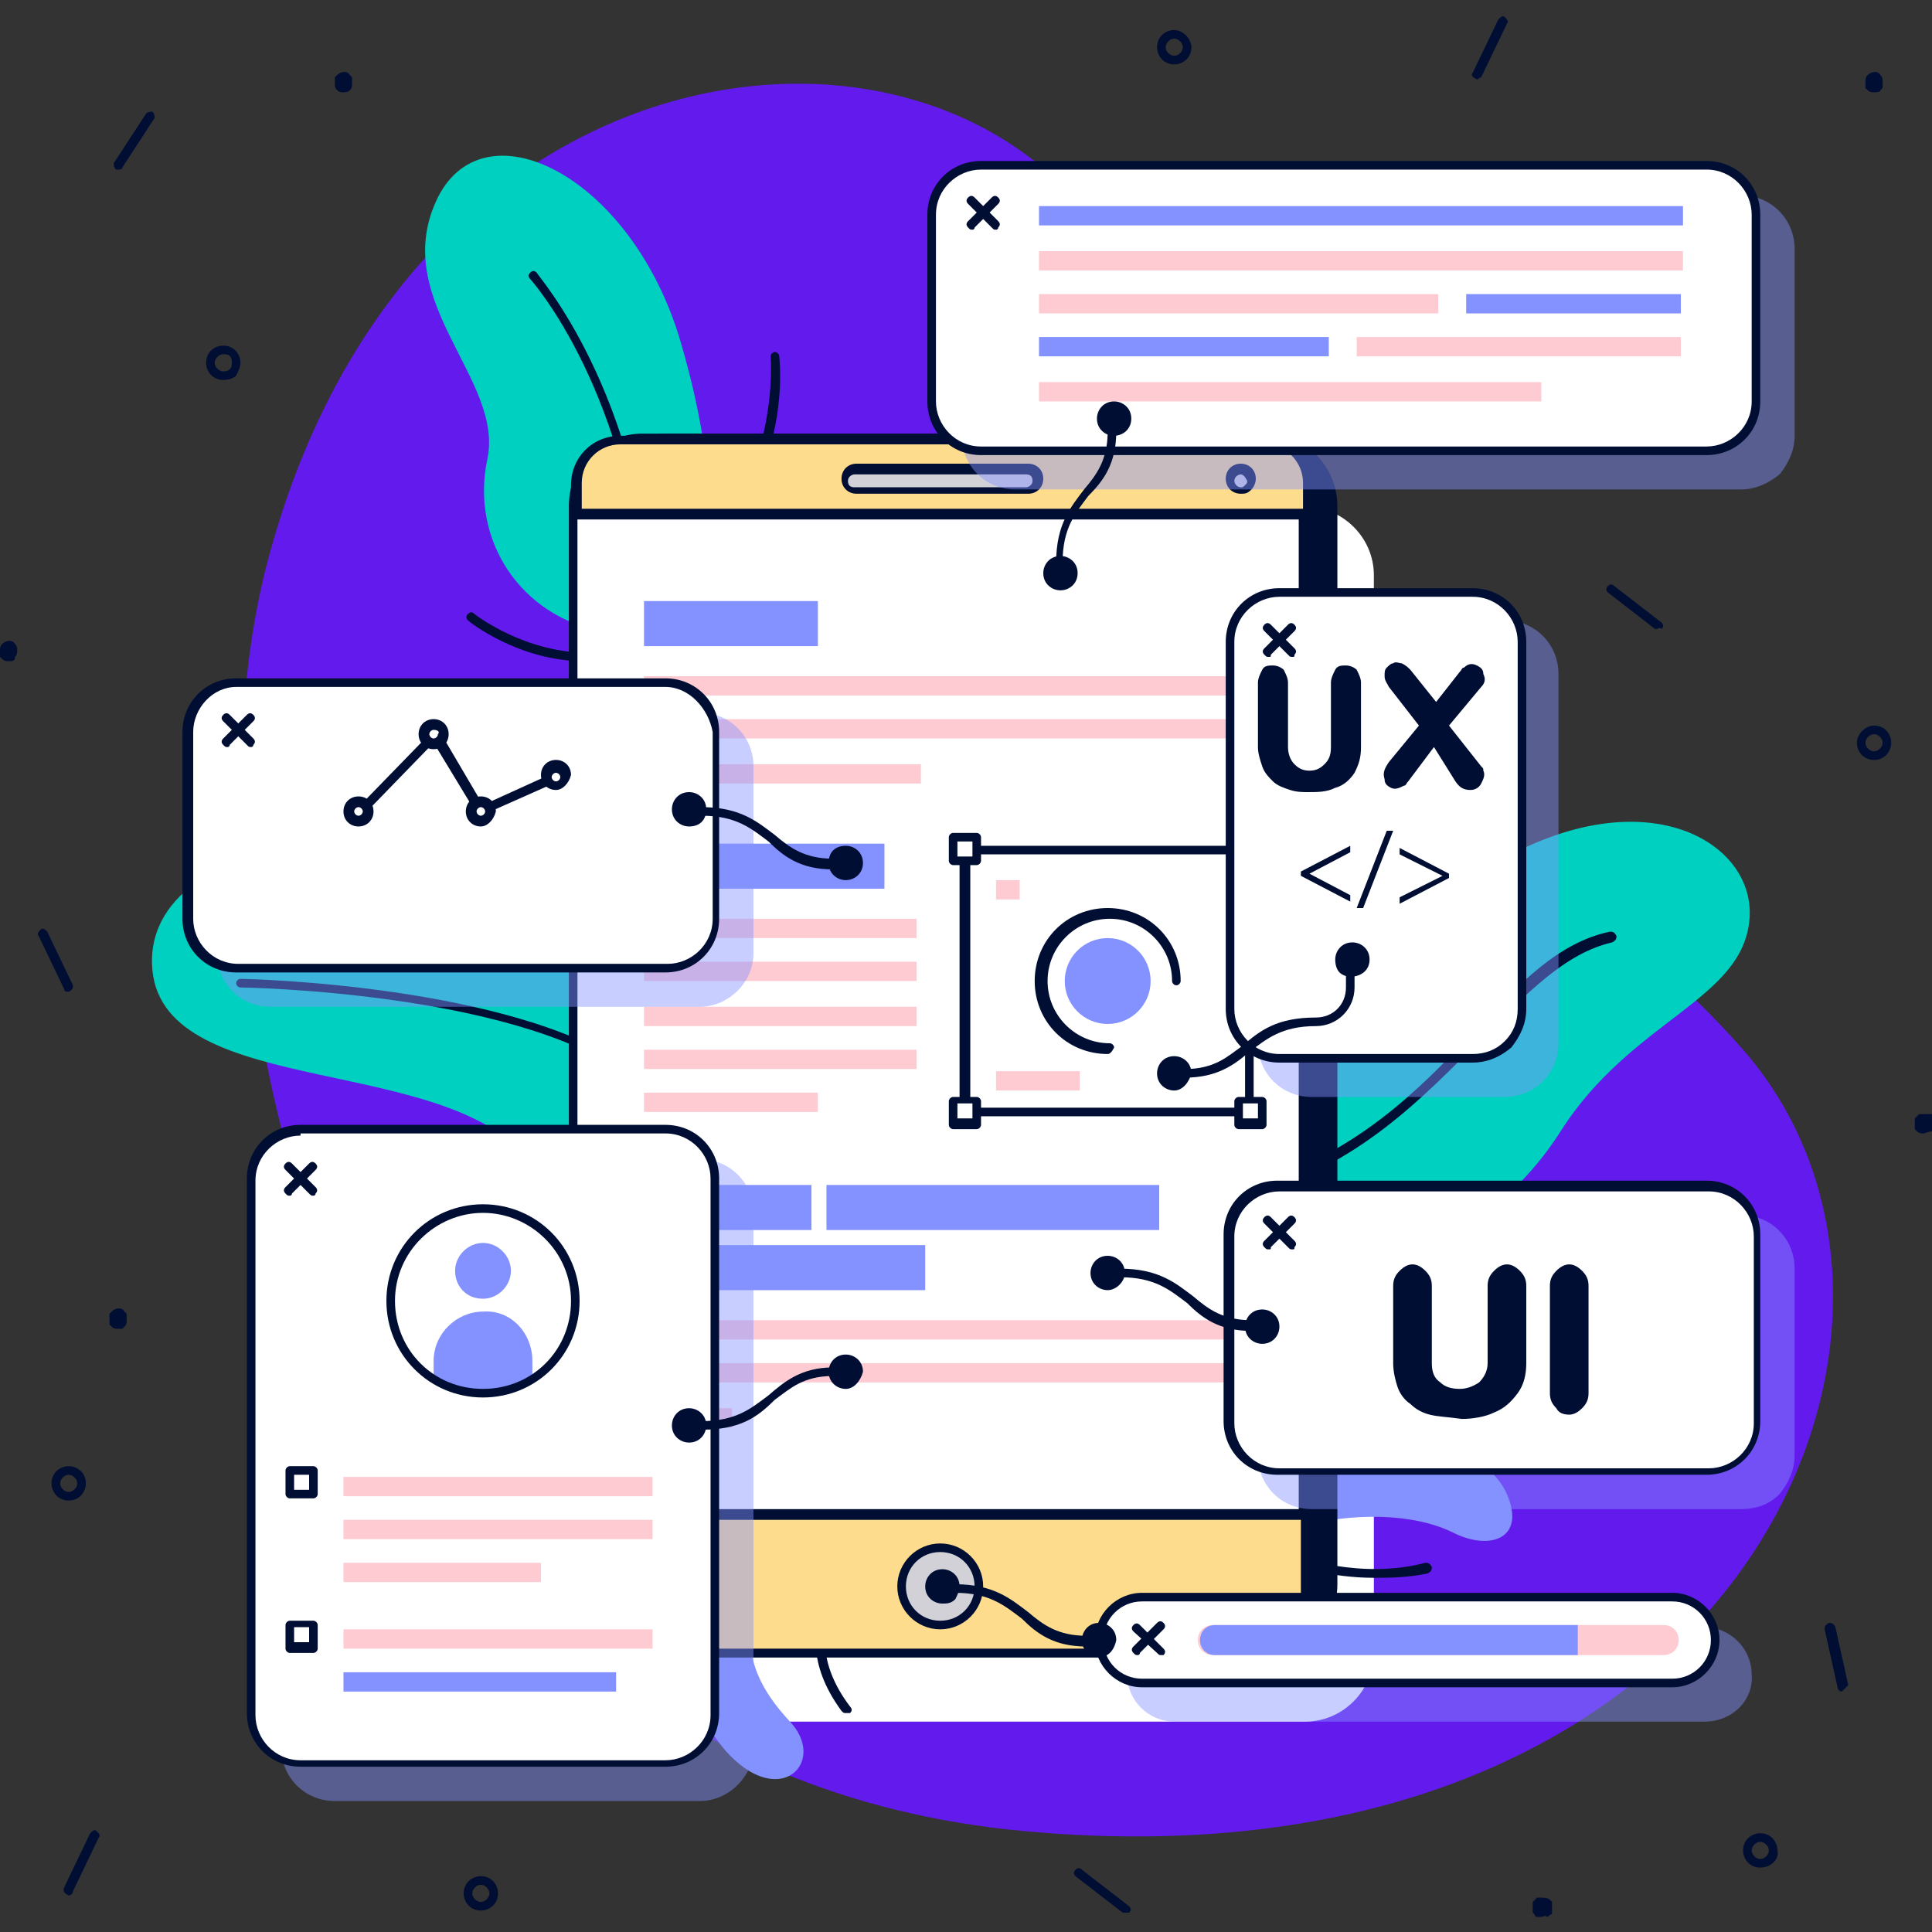 <svg version="1.1" id="BACKGROUND" xmlns="http://www.w3.org/2000/svg" x="0" y="0" width="90" height="90" xml:space="preserve"><rect width="100%" height="100%" fill="#333333" stroke="none"/><style>.st0{fill:#000e33}.st2{fill:#fff}.st3{fill:#00d0bf}.st4{fill:#8492ff}.st5{fill:#fddd8d}.st6{fill:#d1d1d7}.st7{fill:#ffcbd3}.st8{opacity:.45}</style><path class="st0" d="M5.5 7.9h-.1c-.1-.1-.1-.2-.1-.3l1.5-2.3c.1-.1.2-.1.3-.1.1.1.1.2.1.3L5.7 7.8c0 .1-.1.1-.2.1zM77.2 29.3h-.1l-2.2-1.7c-.1-.1-.1-.2 0-.3.1-.1.2-.1.3 0l2.2 1.7c.1.1.1.2 0 .3-.1-.1-.2 0-.2 0zM3.2 46.2c-.1 0-.2 0-.2-.1l-1.2-2.5c-.1-.1 0-.2.1-.3.1-.1.2 0 .3.1l1.2 2.5c0 .1 0 .2-.2.3zM52.4 89.1h-.1l-2.2-1.7c-.1-.1-.1-.2 0-.3.1-.1.2-.1.3 0l2.2 1.7c.1.1.1.2 0 .3h-.2zM85.8 78.8c-.1 0-.2-.1-.2-.2l-.6-2.7c0-.1 0-.2.2-.3.1 0 .2 0 .3.2l.6 2.7-.3.3zM68.8 3.7c-.1 0-.1 0 0 0-.2-.1-.3-.2-.2-.3L69.8.9c.1-.1.2-.2.3-.1.1.1.2.2.1.3L69 3.6c-.1 0-.1.1-.2.1zM3.2 88.3s-.1 0 0 0c-.2-.1-.3-.2-.2-.4l1.2-2.5c.1-.1.2-.2.3-.1.1.1.2.2.1.3l-1.2 2.5c0 .1-.1.2-.2.2zM10.4 17.7c-.5 0-.8-.4-.8-.8 0-.5.4-.8.8-.8.5 0 .8.4.8.8 0 .2-.1.4-.2.6-.1.1-.3.2-.6.2zm0-1.2c-.2 0-.4.2-.4.4s.2.4.4.4c.1 0 .2 0 .3-.1.1-.1.1-.2.1-.3 0-.3-.1-.4-.4-.4zM3.2 69.9c-.5 0-.8-.4-.8-.8 0-.5.4-.8.8-.8s.8.3.8.8c0 .4-.3.8-.8.8zm0-1.2c-.2 0-.4.2-.4.4s.2.4.4.4.4-.2.4-.4-.2-.4-.4-.4zM22.4 89c-.5 0-.8-.4-.8-.8 0-.5.4-.8.8-.8.5 0 .8.4.8.8 0 .5-.4.8-.8.8zm0-1.2c-.2 0-.4.2-.4.4s.2.4.4.4.4-.2.4-.4-.2-.4-.4-.4zM87.3 35.4c-.5 0-.8-.4-.8-.8s.4-.8.8-.8c.5 0 .8.4.8.8s-.3.8-.8.8zm0-1.2c-.2 0-.4.2-.4.4s.2.4.4.4.4-.2.4-.4-.2-.4-.4-.4zM82 87c-.5 0-.8-.4-.8-.8 0-.5.4-.8.8-.8.5 0 .8.4.8.8.1.4-.3.8-.8.8zm0-1.2c-.2 0-.4.2-.4.4s.2.4.4.4.4-.2.4-.4-.2-.4-.4-.4zM54.7 3c-.5 0-.8-.4-.8-.8 0-.5.4-.8.8-.8s.8.4.8.8c0 .5-.4.8-.8.8zm0-1.2c-.2 0-.4.2-.4.4s.2.4.4.4.4-.2.4-.4-.2-.4-.4-.4zM89.6 52.8c-.1 0-.2 0-.3-.1l-.1-.1v-.2-.1-.1-.1l.1-.1.1-.1h.6l.1.1.1.1V52.4c0 .1 0 .2-.1.3-.3 0-.4.1-.5.1zM5.5 61.9c-.1 0-.2 0-.3-.1l-.1-.1v-.2-.1-.1-.1l.1-.1c.2-.2.5-.2.6 0l.1.1V61.5c0 .1 0 .2-.1.3l-.1.1h-.2zM16 4.3c-.1 0-.2 0-.3-.1-.1-.1-.1-.2-.1-.3v-.1-.1-.1l.1-.1c.2-.2.5-.2.6 0l.1.1V3.9c0 .1 0 .2-.1.3-.1.1-.2.1-.3.1zM.4 30.8c-.1 0-.2 0-.3-.1l-.1-.1v-.1-.1-.1c0-.1 0-.2.1-.3.2-.2.5-.2.6 0 .1.1.1.2.1.3 0 .1 0 .2-.1.3 0 .2-.1.2-.3.2zM71.8 89.3h-.2c-.1 0-.1-.1-.1-.1l-.1-.1v-.2-.1-.1-.1l.1-.1.1-.1h.2c.1 0 .3 0 .4.1l.1.1v.5c0 .1-.1.1-.1.1l-.1.1c-.2-.1-.2 0-.3 0zM87.3 4.3c-.1 0-.2 0-.3-.1l-.1-.1V4v-.1-.1c0-.1 0-.2.1-.3.2-.2.5-.2.6 0 .1.1.1.2.1.3V4.1l-.1.1c0 .1-.2.1-.3.1z"/><path d="M12.4 26.4c-4.3 16.8 1.9 55.8 35.3 58.9 33.4 3.1 44.7-23.6 33.5-36.4-11.2-12.8-25.3-11.6-27.4-31-2.1-19.3-33.9-20.6-41.4 8.5z" fill="#631aec"/><path class="st2" d="M33 23.6h27.8c1.7 0 3.2 1.4 3.2 3.2V77c0 1.7-1.4 3.2-3.2 3.2H33c-1.7 0-3.2-1.4-3.2-3.2V26.8c.1-1.8 1.5-3.2 3.2-3.2z"/><path class="st3" d="M28 29.4c-3.7-.7-6.1-4.2-5.3-8 .8-3.7-4.5-7.3-2.4-12s9.1-1.3 11.4 6.5C34 23.7 32.8 28 32.8 28L28 29.4z"/><path class="st0" d="M30.3 29c-.1 0-.2-.1-.2-.2-.6-10.5-5.4-15.8-5.4-15.8-.1-.1-.1-.2 0-.3.1-.1.2-.1.3 0 0 .1 4.9 5.5 5.5 16.1 0 .1-.1.2-.2.2zM35.4 21.8c-.2-.1-.3-.2-.2-.3.9-2.7.7-4.9.7-4.9 0-.1.1-.2.2-.2s.2.1.2.2.3 2.3-.7 5.1c0 0-.1.1-.2.1zM27.2 30.8c-3 0-5.3-1.8-5.4-1.9-.1-.1-.1-.2 0-.3.1-.1.2-.1.3 0 0 0 2.4 1.9 5.5 1.8.1 0 .2.1.2.2s-.1.2-.2.2h-.4z"/><path class="st3" d="M59.7 59.9c4-.1 9.7-2 13-7.2s8.5-6.1 8.8-9.9c.3-3.8-5.5-7-13.1-1.8-7.6 5.1-11.6 9.6-11.6 9.6l2.9 9.3z"/><path class="st0" d="M58.3 55.7c-.1 0-.2-.1-.2-.2s0-.2.2-.3c4.8-1.4 7.8-4.4 10.4-7.2 2.1-2.2 3.9-4.1 6.3-4.6.1 0 .2 0 .3.2 0 .1 0 .2-.2.3-2.2.5-4 2.4-6.1 4.5-2.7 2.7-5.7 5.9-10.7 7.3z"/><path class="st4" d="M60.2 71.2c2.8-.8 5.7-.7 7.5.2s3.5.2 2.4-2c-1.4-2.6-6.2-2.7-9.6-1.4l-.3 3.2z"/><path class="st0" d="M64 73.5c-2.1 0-3.8-.6-3.8-.6-.1 0-.2-.2-.1-.3 0-.1.2-.2.3-.1 0 0 3 1.1 6 .3.1 0 .2 0 .3.2 0 .1 0 .2-.2.3-1 .2-1.8.2-2.5.2z"/><path class="st4" d="M31.6 76.5s.7 4.4 3.3 6c2 1.2 3.4-.7 1.9-2.3-1.4-1.5-2-2.9-1.8-4.4l-3.4.7z"/><path class="st0" d="M39.4 79.8c-.1 0-.1 0-.2-.1-1.7-2.3-1.1-4-1.1-4.1 0-.1.2-.2.3-.1.1 0 .2.2.1.3 0 0-.5 1.6 1.1 3.7.1.1.1.2 0 .3h-.2z"/><path class="st3" d="M24.8 54.3c-3.6-5.3-17.1-3-17.7-9.1s11.3-8.6 22.2-2v12.2l-4.5-1.1z"/><path class="st0" d="M29.2 50h-.1c-5.4-3.8-17.7-4-17.9-4-.1 0-.2-.1-.2-.2s.1-.2.2-.2c.5 0 12.6.3 18.1 4.1.1.1.1.2.1.3 0-.1-.1 0-.2 0z"/><path class="st0" d="M31.1 20.5h27.8c1.7 0 3.2 1.4 3.2 3.2v50.2c0 1.7-1.4 3.2-3.2 3.2H31.1c-1.7 0-3.2-1.4-3.2-3.2V23.6c0-1.7 1.4-3.1 3.2-3.1z"/><path class="st0" d="M58.9 77.2H31.1c-1.9 0-3.4-1.5-3.4-3.4V23.6c0-1.9 1.5-3.4 3.4-3.4h27.8c1.9 0 3.4 1.5 3.4 3.4v50.2c0 1.9-1.5 3.4-3.4 3.4zM31.1 20.7c-1.6 0-2.9 1.3-2.9 2.9v50.2c0 1.6 1.3 2.9 2.9 2.9h27.8c1.6 0 2.9-1.3 2.9-2.9V23.6c0-1.6-1.3-2.9-2.9-2.9H31.1z"/><path class="st2" d="M29.9 20.5h27.8c1.7 0 3.2 1.4 3.2 3.2v50.2c0 1.7-1.4 3.2-3.2 3.2H29.9c-1.7 0-3.2-1.4-3.2-3.2V23.6c.1-1.7 1.5-3.1 3.2-3.1z"/><path class="st0" d="M57.7 77.2H29.9c-1.9 0-3.4-1.5-3.4-3.4V23.6c0-.9.3-1.8 1-2.4.6-.6 1.5-1 2.4-1h27.8c1.9 0 3.4 1.5 3.4 3.4v50.2c0 1.9-1.5 3.4-3.4 3.4zM29.9 20.7c-.8 0-1.5.3-2.1.9-.6.6-.9 1.3-.9 2.1v50.2c0 1.6 1.3 2.9 2.9 2.9h27.8c1.6 0 2.9-1.3 2.9-2.9V23.6c0-1.6-1.3-2.9-2.9-2.9H29.9z"/><path class="st5" d="M28.8 77h30c1.1 0 2.1-.9 2.1-2.1v-4.4H26.8v4.4c0 1.2.9 2.1 2 2.1z"/><path class="st0" d="M58.8 77.2h-30c-1.3 0-2.3-1-2.3-2.3v-4.4c0-.1.1-.2.2-.2h34.1c.1 0 .2.1.2.2v4.4c.1 1.3-.9 2.3-2.2 2.3zM27 70.8V75c0 1 .8 1.8 1.8 1.8h30c1 0 1.8-.8 1.8-1.8v-4.2H27z"/><circle class="st6" cx="43.8" cy="73.8" r="1.8"/><path class="st0" d="M43.8 75.9c-1.1 0-2-.9-2-2s.9-2 2-2 2 .9 2 2-.9 2-2 2zm0-3.6c-.9 0-1.6.7-1.6 1.6 0 .9.7 1.6 1.6 1.6s1.6-.7 1.6-1.6c0-.9-.7-1.6-1.6-1.6z"/><g><path class="st5" d="M58.8 20.5h-30c-1.1 0-2.1.9-2.1 2.1V24h34.1v-1.4c.1-1.2-.8-2.1-2-2.1z"/><path class="st0" d="M60.9 24.2H26.8c-.1 0-.2-.1-.2-.2v-1.4c0-1.3 1-2.3 2.3-2.3h30c1.3 0 2.3 1 2.3 2.3V24c-.1.1-.2.2-.3.2zM27 23.7h33.7v-1.2c0-1-.8-1.8-1.8-1.8h-30c-1 0-1.8.8-1.8 1.8v1.2z"/></g><g><path class="st6" d="M39.8 21.8h8c.3 0 .5.2.5.5s-.2.5-.5.5h-8c-.3 0-.5-.2-.5-.5 0-.2.2-.5.5-.5z"/><path class="st0" d="M47.9 23h-8c-.4 0-.7-.3-.7-.7 0-.4.3-.7.7-.7h8c.4 0 .7.3.7.7 0 .4-.3.7-.7.7zm-8.1-.9c-.1 0-.3.1-.3.3s.1.3.3.3h8c.1 0 .3-.1.3-.3s-.1-.3-.3-.3h-8z"/></g><g><path class="st6" d="M58.3 22.3c0-.3-.2-.5-.5-.5s-.5.2-.5.5.2.5.5.5.5-.2.5-.5z"/><path class="st0" d="M57.8 23c-.4 0-.7-.3-.7-.7 0-.4.3-.7.7-.7s.7.3.7.7c0 .2-.1.4-.2.5-.2.2-.3.2-.5.2zm0-.9c-.1 0-.3.1-.3.3 0 .1.1.3.3.3.1 0 .1 0 .2-.1s.1-.1.1-.2c-.1-.2-.2-.3-.3-.3z"/></g><g><path class="st4" d="M30 28h8.1v2.1H30z"/><path class="st7" d="M30 31.5h28.3v.9H30zM30 33.5h28.3v.9H30zM30 35.6h12.9v.9H30z"/><g><path class="st7" d="M30 61.5h28.3v.9H30zM30 63.5h28.3v.9H30zM30 65.6h4.1v.9H30z"/><path class="st4" d="M30 55.2h7.8v2.1H30zM30 58h13.1v2.1H30zM38.5 55.2H54v2.1H38.5z"/></g><g><path class="st4" d="M30 39.3h2.5v2.1H30zM33.3 39.3h7.9v2.1h-7.9z"/><path class="st7" d="M30 42.8h12.7v.9H30zM30 44.8h12.7v.9H30zM30 46.9h12.7v.9H30zM30 48.9h12.7v.9H30zM30 50.9h8.1v.9H30z"/></g></g><g><path class="st2" d="M44.9 39.6h13.3v12.2H44.9z"/><path class="st0" d="M58.3 52H44.9c-.1 0-.2-.1-.2-.2V39.6c0-.1.1-.2.2-.2h13.3c.1 0 .2.1.2.2v12.2c.1.1 0 .2-.1.2zm-13.1-.4H58V39.8H45.2v11.8z"/><path class="st2" d="M44.4 39h1.1v1.1h-1.1z"/><path class="st0" d="M45.5 40.3h-1.1c-.1 0-.2-.1-.2-.2V39c0-.1.1-.2.2-.2h1.1c.1 0 .2.1.2.2v1.1c0 .1-.1.2-.2.2zm-.9-.4h.7v-.7h-.7v.7z"/><path class="st2" d="M57.7 39h1.1v1.1h-1.1z"/><path class="st0" d="M58.8 40.3h-1.1c-.1 0-.2-.1-.2-.2V39c0-.1.1-.2.2-.2h1.1c.1 0 .2.1.2.2v1.1c0 .1-.1.2-.2.2zm-.9-.4h.7v-.7h-.7v.7z"/><g><path class="st2" d="M44.4 51.2h1.1v1.1h-1.1z"/><path class="st0" d="M45.5 52.6h-1.1c-.1 0-.2-.1-.2-.2v-1.1c0-.1.1-.2.2-.2h1.1c.1 0 .2.1.2.2v1.1c0 .1-.1.2-.2.2zm-.9-.5h.7v-.7h-.7v.7z"/></g><g><path class="st2" d="M57.7 51.2h1.1v1.1h-1.1z"/><path class="st0" d="M58.8 52.6h-1.1c-.1 0-.2-.1-.2-.2v-1.1c0-.1.1-.2.2-.2h1.1c.1 0 .2.1.2.2v1.1c0 .1-.1.2-.2.2zm-.9-.5h.7v-.7h-.7v.7z"/></g><g><path class="st2" d="M54.8 45.7c0-1.7-1.4-3.2-3.2-3.2-1.7 0-3.2 1.4-3.2 3.2 0 1.7 1.4 3.2 3.2 3.2"/><path class="st0" d="M51.6 49.1c-1.9 0-3.4-1.5-3.4-3.4s1.5-3.4 3.4-3.4 3.4 1.5 3.4 3.4c0 .1-.1.2-.2.2s-.2-.1-.2-.2c0-1.6-1.3-2.9-2.9-2.9-1.6 0-2.9 1.3-2.9 2.9 0 1.6 1.3 2.9 2.9 2.9.1 0 .2.1.2.2-.1.2-.2.3-.3.3z"/><circle class="st4" cx="51.6" cy="45.7" r="2"/><g><path class="st7" d="M46.4 41h1.1v.9h-1.1z"/></g><g><path class="st7" d="M46.4 49.9h3.9v.9h-3.9z"/></g></g></g><g><g class="st8"><path class="st4" d="M81.1 22.6H47.3c-1.3 0-2.3-1-2.3-2.3v-8.7c0-1.3 1-2.3 2.3-2.3h33.8c1.3 0 2.3 1 2.3 2.3v8.7c0 1.2-1 2.3-2.3 2.3z"/><path class="st4" d="M81.1 22.8H47.3c-1.4 0-2.5-1.1-2.5-2.5v-8.7c0-1.4 1.1-2.5 2.5-2.5h33.8c1.4 0 2.5 1.1 2.5 2.5v8.7c0 .7-.3 1.3-.7 1.8-.5.4-1.1.7-1.8.7zM47.3 9.5c-1.1 0-2.1.9-2.1 2.1v8.7c0 1.1.9 2.1 2.1 2.1h33.8c.5 0 1.1-.2 1.5-.6.4-.4.6-.9.6-1.4v-8.7c0-1.1-.9-2.1-2.1-2.1H47.3z"/></g><path class="st2" d="M79.5 21H45.7c-1.3 0-2.3-1-2.3-2.3V10c0-1.3 1-2.3 2.3-2.3h33.8c1.3 0 2.3 1 2.3 2.3v8.7c0 1.3-1 2.3-2.3 2.3z"/><path class="st0" d="M79.5 21.2H45.7c-1.4 0-2.5-1.1-2.5-2.5V10c0-1.4 1.1-2.5 2.5-2.5h33.8c1.4 0 2.5 1.1 2.5 2.5v8.7c0 1.4-1.1 2.5-2.5 2.5zM45.7 7.9c-1.1 0-2.1.9-2.1 2.1v8.7c0 1.1.9 2.1 2.1 2.1h33.8c1.1 0 2.1-.9 2.1-2.1V10c0-1.1-.9-2.1-2.1-2.1H45.7z"/><g><path class="st0" d="M45.3 10.7c-.1 0-.1 0-.2-.1s-.1-.2 0-.3l1.1-1.1c.1-.1.2-.1.3 0 .1.1.1.2 0 .3l-1.1 1.1c0 .1-.1.1-.1.1z"/><path class="st0" d="M46.4 10.7c-.1 0-.1 0-.2-.1l-1.1-1.1c-.1-.1-.1-.2 0-.3.1-.1.2-.1.3 0l1.1 1.1c.1.1.1.2 0 .3 0 .1-.1.1-.1.1z"/></g><g><path class="st4" d="M48.4 9.6h30v.9h-30z"/><path class="st7" d="M48.4 11.7h30v.9h-30zM48.4 13.7H67v.9H48.4z"/><path class="st4" d="M68.3 13.7h10v.9h-10zM48.4 15.7h13.5v.9H48.4z"/><path class="st7" d="M63.2 15.7h15.1v.9H63.2zM48.4 17.8h23.4v.9H48.4z"/></g><g><path class="st0" d="M49.4 26.4c-.1 0-.2-.1-.2-.2 0-1.8.7-2.6 1.3-3.4.6-.7 1.1-1.4 1.1-2.7 0-.1.1-.2.2-.2s.2.1.2.2c0 1.5-.6 2.3-1.3 3-.6.8-1.2 1.5-1.2 3.1.1.1 0 .2-.1.2z"/><path class="st0" d="M51.9 19c-.3 0-.6.2-.6.6 0 .3.2.6.6.6.3 0 .6-.2.6-.6-.1-.4-.3-.6-.6-.6z"/><path class="st0" d="M51.9 20.3c-.4 0-.8-.3-.8-.8 0-.4.3-.8.8-.8.4 0 .8.3.8.8s-.4.8-.8.8zm0-1.1c-.2 0-.3.1-.3.3 0 .2.1.3.3.3.2 0 .3-.1.3-.3 0-.1-.1-.3-.3-.3z"/><g><path class="st0" d="M49.4 26.2c-.3 0-.6.2-.6.6 0 .3.2.6.6.6.3 0 .6-.2.6-.6-.1-.3-.3-.6-.6-.6z"/><path class="st0" d="M49.4 27.5c-.4 0-.8-.3-.8-.8 0-.4.3-.8.8-.8.4 0 .8.3.8.8s-.4.8-.8.8zm0-1.1c-.2 0-.3.1-.3.3 0 .2.1.3.3.3.2 0 .3-.1.3-.3 0-.1-.1-.3-.3-.3z"/></g></g></g><g><g class="st8"><path class="st4" d="M32.6 46.7h-20c-1.3 0-2.3-1-2.3-2.3v-8.7c0-1.3 1-2.3 2.3-2.3h20c1.3 0 2.3 1 2.3 2.3v8.7c-.1 1.3-1.1 2.3-2.3 2.3z"/><path class="st4" d="M32.6 46.9h-20c-1.4 0-2.5-1.1-2.5-2.5v-8.7c0-1.4 1.1-2.5 2.5-2.5h20c1.4 0 2.5 1.1 2.5 2.5v8.7c0 1.4-1.2 2.5-2.5 2.5zm-20-13.3c-1.1 0-2.1.9-2.1 2.1v8.7c0 1.1.9 2.1 2.1 2.1h20c1.1 0 2.1-.9 2.1-2.1v-8.7c0-1.1-.9-2.1-2.1-2.1h-20z"/></g><path class="st2" d="M31 45.1H11c-1.3 0-2.3-1-2.3-2.3v-8.7c0-1.3 1-2.3 2.3-2.3h20c1.3 0 2.3 1 2.3 2.3v8.7c0 1.3-1.1 2.3-2.3 2.3z"/><path class="st0" d="M31 45.3H11c-1.4 0-2.5-1.1-2.5-2.5v-8.7c0-1.4 1.1-2.5 2.5-2.5h20c1.4 0 2.5 1.1 2.5 2.5v8.7c0 1.4-1.1 2.5-2.5 2.5zM11 32c-1.1 0-2 1-2 2.1v8.7c0 1.1.9 2.1 2.1 2.1h20c1.1 0 2.1-.9 2.1-2.1v-8.7C33 33 32.1 32 31 32H11z"/><g><path class="st0" d="M10.6 34.8c-.1 0-.1 0-.2-.1s-.1-.2 0-.3l1.1-1.1c.1-.1.2-.1.3 0 .1.1.1.2 0 .3l-1.1 1.1c0 .1-.1.1-.1.1z"/><path class="st0" d="M11.7 34.8c-.1 0-.1 0-.2-.1l-1.1-1.1c-.1-.1-.1-.2 0-.3.1-.1.2-.1.3 0l1.1 1.1c.1.1.1.2 0 .3 0 .1-.1.1-.1.1z"/></g><g><path class="st0" d="M22.4 38c-.1 0-.2 0-.2-.1l-2-3.3-3.3 3.4c-.1.1-.2.1-.3 0-.1-.1-.1-.2 0-.3l3.5-3.6s.1-.1.2-.1.1 0 .2.1l2 3.4 3.3-1.5c.1-.1.2 0 .3.1.1.1 0 .2-.1.3L22.4 38z"/><path class="st2" d="M17.2 37.8c0-.2-.2-.4-.4-.4s-.4.2-.4.4.2.4.4.4.4-.2.4-.4z"/><path class="st0" d="M16.7 38.5c-.4 0-.7-.3-.7-.7 0-.4.3-.7.7-.7.4 0 .7.3.7.7 0 .4-.3.7-.7.7zm0-.9c-.1 0-.2.1-.2.2s.1.2.2.2.2-.1.2-.2-.1-.2-.2-.2z"/><path class="st2" d="M26.3 36.2c0-.2-.2-.4-.4-.4s-.4.2-.4.4.2.4.4.4.4-.2.4-.4z"/><path class="st0" d="M25.9 36.8c-.4 0-.7-.3-.7-.7 0-.4.3-.7.7-.7.4 0 .7.3.7.7-.1.4-.4.7-.7.7zm0-.8c-.1 0-.2.1-.2.2s.1.2.2.2.2-.1.2-.2-.1-.2-.2-.2z"/><g><path class="st2" d="M22.8 37.8c0-.2-.2-.4-.4-.4s-.4.2-.4.4.2.4.4.4.4-.2.4-.4z"/><path class="st0" d="M22.4 38.5c-.4 0-.7-.3-.7-.7 0-.4.3-.7.7-.7.4 0 .7.3.7.7-.1.4-.4.7-.7.7zm0-.9c-.1 0-.2.1-.2.2s.1.2.2.2.2-.1.2-.2-.1-.2-.2-.2z"/></g><g><path class="st2" d="M20.7 34.2c0-.2-.2-.4-.4-.4s-.4.2-.4.4.2.4.4.4.4-.2.4-.4z"/><path class="st0" d="M20.2 34.9c-.4 0-.7-.3-.7-.7 0-.4.3-.7.7-.7.4 0 .7.3.7.7 0 .4-.3.7-.7.7zm0-.9c-.1 0-.2.1-.2.2s.1.2.2.2.2-.1.2-.2c.1-.1 0-.2-.2-.2z"/></g></g><g><path class="st0" d="M38.8 40.5c-1.5 0-2.3-.6-3-1.3-.8-.6-1.5-1.2-3.1-1.2-.1 0-.2-.1-.2-.2s.1-.2.2-.2c1.8 0 2.6.7 3.4 1.3.7.6 1.4 1.1 2.7 1.1.1 0 .2.1.2.2s-.1.3-.2.3z"/><path class="st0" d="M39.9 40.3c0-.3-.2-.6-.6-.6-.3 0-.6.2-.6.6 0 .3.2.6.6.6.4-.1.6-.3.6-.6z"/><path class="st0" d="M39.4 41c-.4 0-.8-.3-.8-.8s.3-.8.8-.8c.4 0 .8.3.8.8s-.4.8-.8.8zm0-1.1c-.2 0-.3.1-.3.3s.1.3.3.3c.2 0 .3-.1.3-.3s-.2-.3-.3-.3z"/><g><path class="st0" d="M32.7 37.8c0-.3-.2-.6-.6-.6-.3 0-.6.2-.6.6 0 .3.2.6.6.6.3-.1.6-.3.6-.6z"/><path class="st0" d="M32.1 38.5c-.4 0-.8-.3-.8-.8 0-.4.3-.8.8-.8.4 0 .8.3.8.8s-.3.8-.8.8zm0-1.1c-.2 0-.3.1-.3.3 0 .2.1.3.3.3.2 0 .3-.1.3-.3.1-.1-.1-.3-.3-.3z"/></g></g></g><g><g class="st8"><path class="st4" d="M32.6 83.7h-17c-1.3 0-2.3-1-2.3-2.3V56.5c0-1.3 1-2.3 2.3-2.3h17c1.3 0 2.3 1 2.3 2.3v24.9c-.1 1.2-1.1 2.3-2.3 2.3z"/><path class="st4" d="M32.6 83.9h-17c-1.4 0-2.5-1.1-2.5-2.5V56.5c0-1.4 1.1-2.5 2.5-2.5h17c1.4 0 2.5 1.1 2.5 2.5v24.9c0 1.4-1.2 2.5-2.5 2.5zM15.5 54.5c-1.1 0-2.1.9-2.1 2.1v24.9c0 1.1.9 2.1 2.1 2.1h17c1.1 0 2.1-.9 2.1-2.1v-25c0-1.1-.9-2.1-2.1-2.1h-17z"/></g><path class="st2" d="M31 82.1H14c-1.3 0-2.3-1-2.3-2.3V54.9c0-1.3 1-2.3 2.3-2.3h17c1.3 0 2.3 1 2.3 2.3v24.9c0 1.3-1.1 2.3-2.3 2.3z"/><path class="st0" d="M31 82.3H14c-1.4 0-2.5-1.1-2.5-2.5V54.9c0-1.4 1.1-2.5 2.5-2.5h17c1.4 0 2.5 1.1 2.5 2.5v24.9c0 1.4-1.1 2.5-2.5 2.5zM14 52.9c-1.1 0-2.1.9-2.1 2.1v24.9c0 1.1.9 2.1 2.1 2.1h17c1.1 0 2.1-.9 2.1-2.1v-25c0-1.1-.9-2.1-2.1-2.1H14z"/><path class="st0" d="M13.5 55.7c-.1 0-.1 0-.2-.1s-.1-.2 0-.3l1.1-1.1c.1-.1.2-.1.3 0 .1.1.1.2 0 .3l-1.1 1.1s0 .1-.1.1z"/><path class="st0" d="M14.6 55.7c-.1 0-.1 0-.2-.1l-1.1-1.1c-.1-.1-.1-.2 0-.3.1-.1.2-.1.3 0l1.1 1.1c.1.1.1.2 0 .3 0 0 0 .1-.1.1z"/><g><path class="st4" d="M24.8 63.4v.8c-.7.4-1.5.7-2.3.7-.9 0-1.7-.3-2.3-.7v-.8c0-1.3 1.1-2.3 2.3-2.3 1.3-.1 2.3 1 2.3 2.3zm-2.3-2.9c.7 0 1.3-.6 1.3-1.3 0-.7-.6-1.3-1.3-1.3-.7 0-1.3.6-1.3 1.3s.5 1.3 1.3 1.3z"/><path class="st0" d="M22.5 65.1c-2.5 0-4.5-2-4.5-4.5s2-4.5 4.5-4.5 4.5 2 4.5 4.5-2 4.5-4.5 4.5zm0-8.6c-2.2 0-4.1 1.8-4.1 4.1s1.8 4.1 4.1 4.1 4.1-1.8 4.1-4.1-1.9-4.1-4.1-4.1z"/></g><g><path class="st2" d="M13.5 68.5h1.1v1.1h-1.1z"/><path class="st0" d="M14.6 69.8h-1.1c-.1 0-.2-.1-.2-.2v-1.1c0-.1.1-.2.2-.2h1.1c.1 0 .2.1.2.2v1.1c0 .1-.1.2-.2.2zm-.9-.4h.7v-.7h-.7v.7z"/><path class="st7" d="M16 68.8h14.4v.9H16zM16 70.8h14.4v.9H16z"/><g><path class="st7" d="M16 72.8h9.2v.9H16z"/></g></g><g><path class="st2" d="M13.5 75.6h1.1v1.1h-1.1z"/><path class="st0" d="M14.6 77h-1.1c-.1 0-.2-.1-.2-.2v-1.1c0-.1.1-.2.2-.2h1.1c.1 0 .2.1.2.2v1.1c0 .1-.1.2-.2.2zm-.9-.5h.7v-.7h-.7v.7z"/><path class="st7" d="M16 75.9h14.4v.9H16z"/><g><path class="st4" d="M16 77.9h12.7v.9H16z"/></g></g><g><path class="st0" d="M32.7 66.6c-.1 0-.2-.1-.2-.2s.1-.2.2-.2c1.6 0 2.3-.6 3.1-1.2.7-.6 1.5-1.3 3-1.3.1 0 .2.1.2.2s-.1.2-.2.2c-1.4 0-2 .6-2.7 1.1-.8.8-1.6 1.4-3.4 1.4z"/><path class="st0" d="M39.9 63.9c0 .3-.2.6-.6.6-.3 0-.6-.2-.6-.6 0-.3.2-.6.6-.6.4.1.6.3.6.6z"/><path class="st0" d="M39.4 64.7c-.4 0-.8-.3-.8-.8 0-.4.3-.8.8-.8.4 0 .8.3.8.8-.1.4-.4.8-.8.8zm0-1.1c-.2 0-.3.1-.3.3 0 .2.1.3.3.3.2 0 .3-.1.3-.3 0-.2-.2-.3-.3-.3z"/><g><path class="st0" d="M32.7 66.4c0 .3-.2.6-.6.6-.3 0-.6-.2-.6-.6 0-.3.2-.6.6-.6.3.1.6.3.6.6z"/><path class="st0" d="M32.1 67.2c-.4 0-.8-.3-.8-.8 0-.4.3-.8.8-.8.4 0 .8.3.8.8 0 .4-.3.8-.8.8zm0-1.1c-.2 0-.3.1-.3.3 0 .2.1.3.3.3.2 0 .3-.1.3-.3.1-.2-.1-.3-.3-.3z"/></g></g></g><g><g class="st8"><path class="st4" d="M79.4 75.9H54.7c-1.1 0-2 .9-2 2s.9 2 2 2h24.7c1.1 0 2-.9 2-2 .1-1.1-.8-2-2-2z"/><path class="st4" d="M79.4 80.2H54.7c-1.2 0-2.2-1-2.2-2.2 0-1.2 1-2.2 2.2-2.2h24.7c1.2 0 2.2 1 2.2 2.2.1 1.2-.9 2.2-2.2 2.2zm-24.7-4c-1 0-1.8.8-1.8 1.8s.8 1.8 1.8 1.8h24.7c1 0 1.8-.8 1.8-1.8s-.8-1.8-1.8-1.8H54.7z"/></g><path class="st2" d="M77.9 74.3H53.2c-1.1 0-2 .9-2 2s.9 2 2 2h24.7c1.1 0 2-.9 2-2s-.9-2-2-2z"/><path class="st0" d="M77.9 78.6H53.2c-1.2 0-2.2-1-2.2-2.2 0-1.2 1-2.2 2.2-2.2h24.7c1.2 0 2.2 1 2.2 2.2 0 1.2-1 2.2-2.2 2.2zm-24.7-4c-1 0-1.8.8-1.8 1.8s.8 1.8 1.8 1.8h24.7c1 0 1.8-.8 1.8-1.8s-.8-1.8-1.8-1.8H53.2z"/><g><path class="st0" d="M53 77.1c-.1 0-.1 0-.2-.1s-.1-.2 0-.3l1.1-1.1c.1-.1.2-.1.3 0s.1.2 0 .3L53.1 77c0 .1-.1.1-.1.1z"/><path class="st0" d="M54.1 77.1c-.1 0-.1 0-.2-.1l-1.1-1c-.1-.1-.1-.2 0-.3s.2-.1.3 0l1.1 1.1c.1.1.1.2 0 .3h-.1z"/></g><g><path class="st7" d="M77.5 75.7h-21c-.4 0-.7.3-.7.7 0 .4.3.7.7.7h21c.4 0 .7-.3.7-.7 0-.4-.3-.7-.7-.7z"/><path class="st4" d="M73.4 75.7H56.6c-.4 0-.7.3-.7.7 0 .4.3.7.7.7h16.9v-1.4z"/></g><g><path class="st0" d="M50.6 76.7c-1.5 0-2.3-.6-3-1.3-.8-.6-1.5-1.2-3.1-1.2-.1 0-.2-.1-.2-.2s.1-.2.2-.2c1.8 0 2.6.7 3.4 1.3.7.6 1.4 1.1 2.7 1.1.1 0 .2.1.2.2 0 .2-.1.3-.2.3z"/><path class="st0" d="M51.7 76.5c0-.3-.2-.6-.6-.6-.3 0-.6.2-.6.6 0 .3.2.6.6.6.4-.1.6-.3.6-.6z"/><path class="st0" d="M51.2 77.2c-.4 0-.8-.3-.8-.8 0-.4.3-.8.8-.8.4 0 .8.3.8.8-.1.5-.4.8-.8.8zm0-1.1c-.2 0-.3.1-.3.3 0 .2.1.3.3.3.2 0 .3-.1.3-.3 0-.1-.2-.3-.3-.3z"/><g><path class="st0" d="M44.5 74c0-.3-.2-.6-.6-.6-.3 0-.6.2-.6.6 0 .3.2.6.6.6.3-.1.6-.3.6-.6z"/><path class="st0" d="M43.9 74.7c-.4 0-.8-.3-.8-.8 0-.4.3-.8.8-.8.4 0 .8.3.8.8 0 .2-.1.4-.2.6-.2.2-.4.2-.6.2zm0-1.1c-.2 0-.3.1-.3.3 0 .2.2.3.3.3.1 0 .2 0 .2-.1.1-.1.1-.1.1-.2.1-.1-.1-.3-.3-.3z"/></g></g></g><g><g class="st8"><path class="st4" d="M70.1 50.9h-9c-1.3 0-2.3-1-2.3-2.3V31.4c0-1.3 1-2.3 2.3-2.3h9c1.3 0 2.3 1 2.3 2.3v17.2c0 1.3-1 2.3-2.3 2.3z"/><path class="st4" d="M70.1 51.1h-9c-1.4 0-2.5-1.1-2.5-2.5V31.4c0-1.4 1.1-2.5 2.5-2.5h9c1.4 0 2.5 1.1 2.5 2.5v17.2c0 1.4-1.1 2.5-2.5 2.5zm-9-21.7c-1.1 0-2.1.9-2.1 2.1v17.2c0 1.1.9 2.1 2.1 2.1h9c1.1 0 2.1-.9 2.1-2.1V31.4c0-1.1-.9-2.1-2.1-2.1h-9z"/></g><path class="st2" d="M68.6 49.3h-9c-1.3 0-2.3-1-2.3-2.3V29.9c0-1.3 1-2.3 2.3-2.3h9c1.3 0 2.3 1 2.3 2.3V47c-.1 1.3-1.1 2.3-2.3 2.3z"/><path class="st0" d="M68.6 49.5h-9c-1.4 0-2.5-1.1-2.5-2.5V29.9c0-1.4 1.1-2.5 2.5-2.5h9c1.4 0 2.5 1.1 2.5 2.5V47c0 .7-.3 1.3-.7 1.8-.6.5-1.2.7-1.8.7zm-9-21.7c-1.1 0-2.1.9-2.1 2.1V47c0 1.1.9 2.1 2.1 2.1h9c.6 0 1.1-.2 1.5-.6.4-.4.6-.9.6-1.5V29.9c0-1.1-.9-2.1-2.1-2.1h-9z"/><g><path class="st0" d="M59.1 30.6c-.1 0-.1 0-.2-.1s-.1-.2 0-.3l1.1-1.1c.1-.1.2-.1.3 0 .1.1.1.2 0 .3l-1.1 1.1c0 .1 0 .1-.1.1z"/><path class="st0" d="M60.2 30.6c-.1 0-.1 0-.2-.1l-1.1-1.1c-.1-.1-.1-.2 0-.3.1-.1.2-.1.3 0l1.1 1.1c.1.1.1.2 0 .3 0 .1 0 .1-.1.1z"/></g><g><path class="st0" d="M60.6 40.6l2.3-1.2v.3l-1.9 1 1.9 1v.3l-2.3-1.2v-.2zM63.2 42.3l1.4-3.6h.3l-1.4 3.6h-.3zM67.5 40.9l-2.3 1.2v-.3l2-1-2-1v-.3l2.3 1.2v.2z"/></g><g><path class="st0" d="M55.2 50.2c-.1 0-.2-.1-.2-.2s.1-.2.2-.2c1.4 0 2-.6 2.7-1.1.8-.7 1.6-1.3 3.4-1.3.8 0 1.4-.6 1.4-1.4v-.6c0-.1.1-.2.2-.2s.2.1.2.2v.6c0 1-.8 1.8-1.8 1.8-1.6 0-2.3.6-3.1 1.2-.7.6-1.5 1.2-3 1.2z"/><path class="st0" d="M54.1 50c0-.3.2-.6.6-.6.3 0 .6.2.6.6 0 .3-.2.6-.6.6-.3-.1-.6-.3-.6-.6z"/><path class="st0" d="M54.7 50.8c-.4 0-.8-.3-.8-.8 0-.4.3-.8.8-.8.4 0 .8.3.8.8-.1.4-.4.8-.8.8zm0-1.1c-.2 0-.3.1-.3.3 0 .2.2.3.3.3.2 0 .3-.1.3-.3 0-.2-.2-.3-.3-.3z"/><g><path class="st0" d="M62.4 44.7c0-.3.2-.6.6-.6.3 0 .6.2.6.6 0 .3-.2.6-.6.6-.4 0-.6-.3-.6-.6z"/><path class="st0" d="M62.9 45.5c-.2 0-.4-.1-.5-.2-.1-.1-.2-.3-.2-.6 0-.4.3-.8.8-.8.4 0 .8.3.8.8s-.4.8-.9.8zm0-1.1c-.2 0-.3.1-.3.3 0 .1 0 .2.1.2.1.1.1.1.2.1.2 0 .3-.1.3-.3s-.1-.3-.3-.3z"/></g></g></g><g><g class="st8"><path class="st4" d="M81.1 70.1h-20c-1.3 0-2.3-1-2.3-2.3v-8.7c0-1.3 1-2.3 2.3-2.3h20c1.3 0 2.3 1 2.3 2.3v8.7c0 1.3-1 2.3-2.3 2.3z"/><path class="st4" d="M81.1 70.3h-20c-1.4 0-2.5-1.1-2.5-2.5v-8.7c0-1.4 1.1-2.5 2.5-2.5h20c1.4 0 2.5 1.1 2.5 2.5v8.7c0 .7-.3 1.3-.7 1.8-.5.5-1.1.7-1.8.7zM61.1 57c-1.1 0-2.1.9-2.1 2.1v8.7c0 1.1.9 2.1 2.1 2.1h20c.5 0 1.1-.2 1.5-.6.4-.4.6-.9.6-1.4v-8.7c0-1.1-.9-2.1-2.1-2.1h-20z"/></g><path class="st2" d="M79.5 68.5h-20c-1.3 0-2.3-1-2.3-2.3v-8.7c0-1.3 1-2.3 2.3-2.3h20c1.3 0 2.3 1 2.3 2.3v8.7c0 1.3-1 2.3-2.3 2.3z"/><path class="st0" d="M79.5 68.7h-20c-1.4 0-2.5-1.1-2.5-2.5v-8.7c0-1.4 1.1-2.5 2.5-2.5h20c1.4 0 2.5 1.1 2.5 2.5v8.7c0 1.4-1.1 2.5-2.5 2.5zM59.6 55.5c-1.1 0-2.1.9-2.1 2.1v8.7c0 1.1.9 2.1 2.1 2.1h20c1.1 0 2.1-.9 2.1-2.1v-8.7c0-1.1-.9-2.1-2.1-2.1h-20z"/></g><g><path class="st0" d="M59.1 58.2c-.1 0-.1 0-.2-.1s-.1-.2 0-.3l1.1-1.1c.1-.1.2-.1.3 0 .1.1.1.2 0 .3l-1.1 1.1c0 .1 0 .1-.1.1z"/><path class="st0" d="M60.2 58.2c-.1 0-.1 0-.2-.1L58.9 57c-.1-.1-.1-.2 0-.3.1-.1.2-.1.3 0l1.1 1.1c.1.1.1.2 0 .3 0 .1 0 .1-.1.1z"/></g><g><path class="st0" d="M66.6 65.9c-.4-.1-.7-.3-.9-.5-.3-.2-.5-.5-.6-.8s-.2-.7-.2-1.1v-3.6c0-.3.1-.5.3-.7.2-.2.4-.3.6-.3.2 0 .4.1.6.3.2.2.3.4.3.7v3.6c0 .4.1.7.4.9.2.2.5.3.9.3.3 0 .6-.1.9-.3.2-.2.4-.5.4-.9v-3.6c0-.3.1-.5.3-.7.2-.2.4-.3.6-.3.2 0 .4.1.6.3.2.2.3.4.3.7v3.6c0 .5-.1 1-.4 1.4-.3.4-.6.7-1.1.9-.4.2-1 .3-1.5.3-.7-.1-1.1-.1-1.5-.2zM72.5 65.6c-.2-.2-.3-.4-.3-.7v-5c0-.3.1-.5.3-.7.2-.2.4-.3.6-.3.2 0 .4.1.6.3s.3.4.3.7v5c0 .3-.1.5-.3.7s-.4.3-.6.3c-.3 0-.5-.1-.6-.3z"/></g><g><path class="st0" d="M60.1 36.8c-.3-.1-.6-.2-.8-.4-.2-.2-.4-.4-.5-.7s-.2-.6-.2-.9v-3c0-.2.1-.4.2-.6.1-.2.3-.2.5-.2s.4.1.5.2c.1.2.2.4.2.6v3c0 .3.1.6.3.8.2.2.4.3.7.3.3 0 .5-.1.7-.3.2-.2.3-.4.3-.8v-3c0-.2.1-.4.2-.6.1-.2.3-.2.5-.2s.4.1.5.2c.1.2.2.4.2.6v3c0 .5-.1.8-.3 1.2-.2.3-.5.6-.9.7-.4.2-.8.2-1.3.2-.2 0-.5 0-.8-.1zM66.8 34.8l-1.2 1.6c-.1.1-.1.2-.2.2-.2.1-.4.2-.6.1-.2-.1-.3-.2-.3-.4-.1-.3 0-.5.2-.8l1.4-1.7-1.4-1.8c-.1-.2-.2-.3-.2-.5s0-.3.1-.4c.1-.1.2-.2.3-.2.1-.1.3 0 .4 0 .2.1.3.2.4.3l1.2 1.5 1.1-1.4c.1-.1.1-.2.2-.2.2-.2.4-.2.6-.1.2.1.3.2.3.4.1.2.1.4-.1.6l-1.5 1.8 1.5 1.9c.1.1.1.1.1.2.1.2 0 .4-.1.6-.1.2-.3.3-.5.3-.3 0-.5-.1-.7-.4l-1-1.6z"/></g><g><path class="st0" d="M58.3 62c-1.5 0-2.3-.6-3-1.3-.8-.6-1.5-1.2-3.1-1.2-.1 0-.2-.1-.2-.2s.1-.2.2-.2c1.8 0 2.6.7 3.4 1.3.7.6 1.4 1.1 2.7 1.1.1 0 .2.1.2.2 0 .2-.1.3-.2.3z"/></g><g><path class="st0" d="M59.4 61.8c0-.3-.2-.6-.6-.6-.3 0-.6.2-.6.6 0 .3.2.6.6.6.3 0 .6-.3.6-.6z"/><path class="st0" d="M58.8 62.6c-.4 0-.8-.3-.8-.8 0-.4.3-.8.8-.8.4 0 .8.3.8.8 0 .4-.3.8-.8.8zm0-1.1c-.2 0-.3.1-.3.3 0 .2.1.3.3.3.2 0 .3-.1.3-.3.1-.2-.1-.3-.3-.3z"/></g><g><path class="st0" d="M52.2 59.3c0-.3-.2-.6-.6-.6-.3 0-.6.2-.6.6 0 .3.2.6.6.6.3 0 .6-.3.6-.6z"/><path class="st0" d="M51.6 60.1c-.4 0-.8-.3-.8-.8 0-.4.3-.8.8-.8.4 0 .8.3.8.8 0 .4-.4.8-.8.8zm0-1.1c-.2 0-.3.1-.3.3 0 .2.1.3.3.3.2 0 .3-.1.3-.3 0-.2-.1-.3-.3-.3z"/></g></svg>